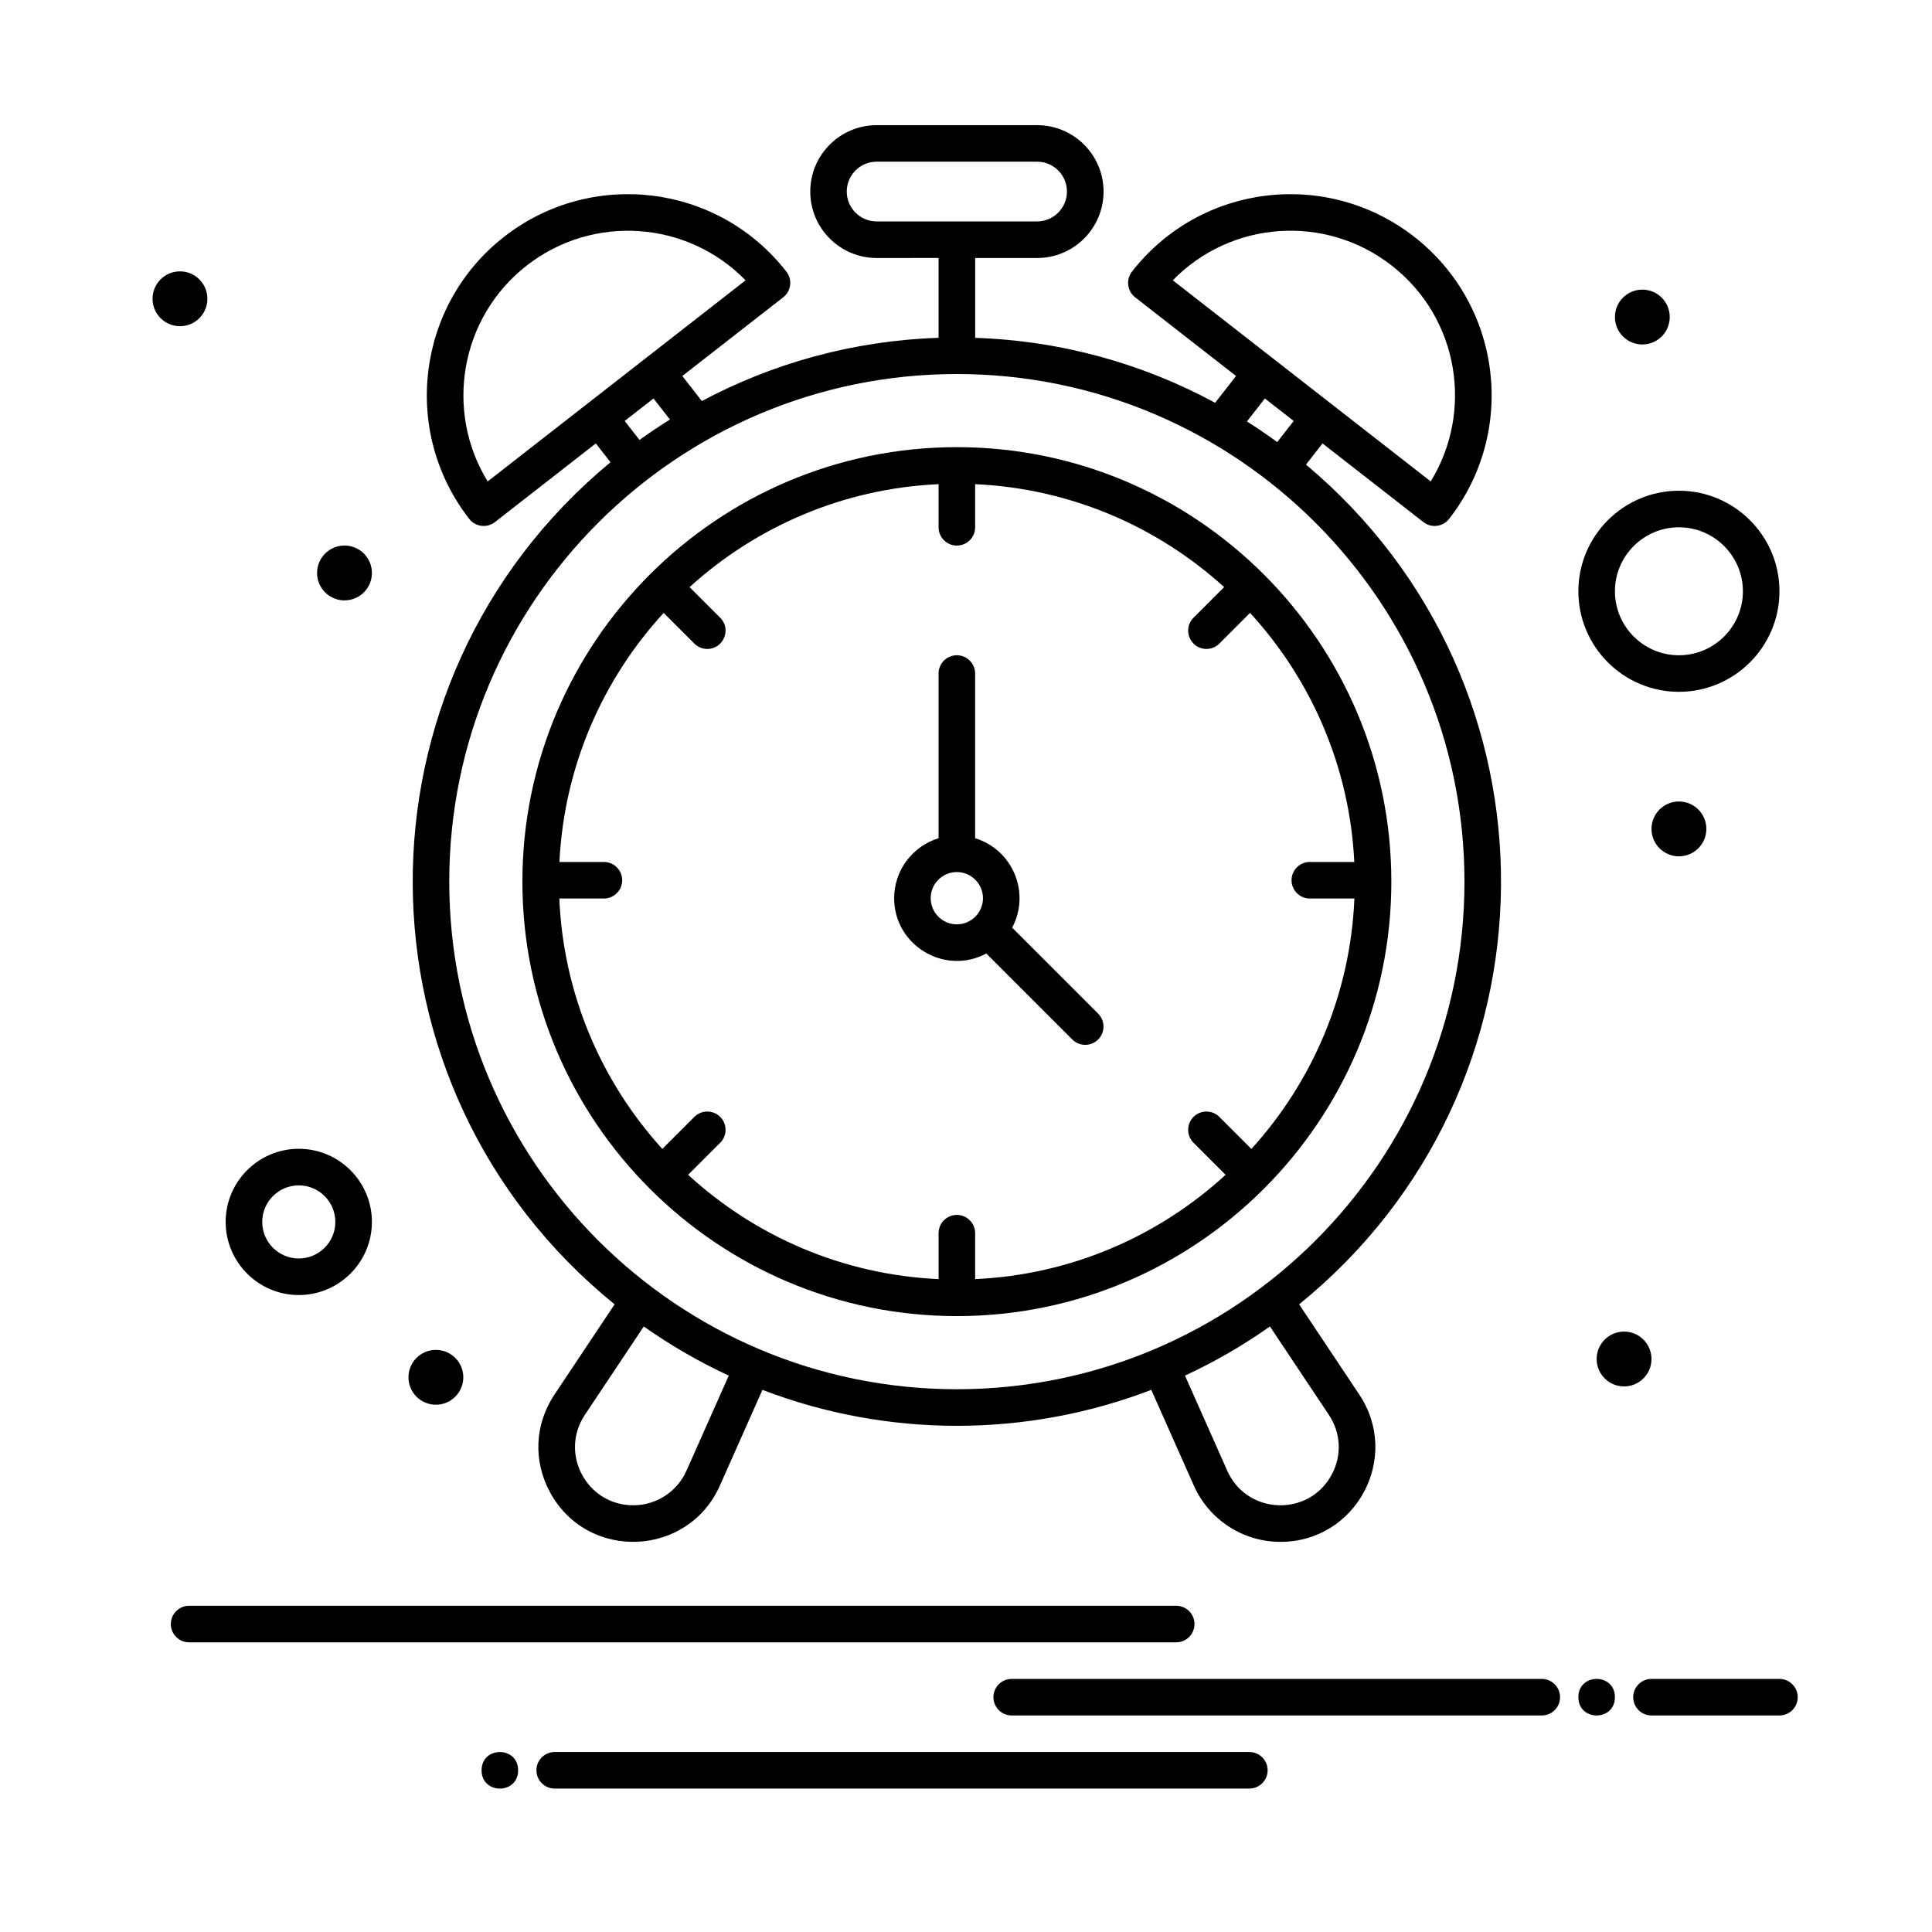 <?xml version="1.0" encoding="UTF-8"?>
<!-- Uploaded to: ICON Repo, www.svgrepo.com, Generator: ICON Repo Mixer Tools -->
<svg fill="#000000" width="800px" height="800px" version="1.1" viewBox="144 144 512 512" xmlns="http://www.w3.org/2000/svg">
 <g>
  <path d="m460.55 574.39c0-2.676-2.168-4.844-4.844-4.844h-261.59c-2.676 0-4.844 2.168-4.844 4.844s2.168 4.844 4.844 4.844h261.59c2.676 0.004 4.844-2.168 4.844-4.844z"/>
  <path d="m552.59 588.93h-140.48c-2.676 0-4.844 2.168-4.844 4.844 0 2.676 2.168 4.844 4.844 4.844h140.48c2.676 0 4.844-2.168 4.844-4.844 0-2.676-2.168-4.844-4.844-4.844z"/>
  <path d="m475.09 608.3h-184.09c-2.676 0-4.844 2.168-4.844 4.844 0 2.676 2.168 4.844 4.844 4.844h184.09c2.676 0 4.844-2.168 4.844-4.844 0-2.672-2.168-4.844-4.844-4.844z"/>
  <path d="m571.97 593.77c0 6.461-9.688 6.461-9.688 0 0-6.457 9.688-6.457 9.688 0"/>
  <path d="m281.31 613.15c0 6.461-9.688 6.461-9.688 0 0-6.457 9.688-6.457 9.688 0"/>
  <path d="m615.57 588.93h-33.91c-2.676 0-4.844 2.168-4.844 4.844 0 2.676 2.168 4.844 4.844 4.844h33.91c2.676 0 4.844-2.168 4.844-4.844 0-2.676-2.168-4.844-4.844-4.844z"/>
  <path d="m282.44 377.64c0 63.488 51.652 115.14 115.14 115.14s115.14-51.652 115.14-115.14-51.652-115.14-115.14-115.14c-63.488 0.004-115.14 51.652-115.14 115.14zm181.28-61.664c1.238 0 2.481-0.473 3.426-1.418l8.133-8.133c16.125 17.578 26.383 40.625 27.625 66.004h-11.785c-2.676 0-4.844 2.168-4.844 4.844 0 2.676 2.168 4.844 4.844 4.844h11.812c-1.07 25.48-11.219 48.656-27.297 66.359l-8.488-8.488c-1.891-1.891-4.957-1.891-6.852 0-1.891 1.891-1.891 4.957 0 6.852l8.5 8.5c-17.664 16.207-40.848 26.477-66.371 27.637v-12.168c0-2.676-2.168-4.844-4.844-4.844s-4.844 2.168-4.844 4.844v12.168c-25.523-1.16-48.707-11.434-66.371-27.637l8.5-8.5c1.891-1.891 1.891-4.957 0-6.852-1.891-1.891-4.957-1.891-6.852 0l-8.488 8.488c-16.078-17.699-26.227-40.875-27.297-66.359h11.812c2.676 0 4.844-2.168 4.844-4.844 0-2.676-2.168-4.844-4.844-4.844h-11.785c1.242-25.375 11.496-48.422 27.625-66.004l8.133 8.133c0.945 0.945 2.188 1.418 3.426 1.418 4.277 0 6.488-5.207 3.426-8.27l-8.117-8.117c17.617-16 40.652-26.129 65.988-27.281v11.43c0 2.676 2.168 4.844 4.844 4.844s4.844-2.168 4.844-4.844v-11.43c25.336 1.152 48.371 11.281 65.988 27.281l-8.117 8.117c-3.062 3.059-0.855 8.27 3.426 8.27z"/>
  <path d="m412.23 389.84c4.902-9.164 0.219-20.633-9.812-23.699v-43.648c0-2.676-2.168-4.844-4.844-4.844s-4.844 2.168-4.844 4.844v43.648c-6.805 2.078-11.773 8.414-11.773 15.891 0 12.531 13.418 20.547 24.422 14.656l22.789 22.789c1.891 1.891 4.961 1.891 6.852 0 1.891-1.891 1.891-4.957 0-6.852zm-21.586-7.809c0-3.82 3.106-6.926 6.926-6.926 3.82 0 6.926 3.109 6.926 6.926 0 3.82-3.106 6.926-6.926 6.926-3.816 0.004-6.926-3.106-6.926-6.926z"/>
  <path d="m306.88 489.66-15.938 23.91c-5.223 7.836-5.691 17.473-1.246 25.777 9.902 18.5 36.633 17.359 45.082-1.648l11.277-25.371c33.062 12.691 69.922 12.719 103.05 0l11.277 25.371c4.023 9.059 13.031 14.91 22.945 14.91 20.086 0 32.031-22.336 20.895-39.039l-15.938-23.906c70.574-57.254 71.48-164.12 1.82-222.54l4.375-5.613 26.742 20.852c2.117 1.648 5.16 1.262 6.801-0.84 18.109-23.227 13.973-56.68-9.254-74.789-23.035-17.961-56.523-14.168-74.789 9.254-1.645 2.109-1.27 5.156 0.844 6.801l26.742 20.852-5.539 7.102c-19.039-10.309-40.648-16.453-63.594-17.211v-21.16h16.422c9.707 0 17.602-7.894 17.602-17.602 0-9.707-7.894-17.602-17.602-17.602h-42.527c-9.707 0-17.602 7.894-17.602 17.602 0 9.707 7.894 17.602 17.602 17.602l16.402-0.008v21.16c-22.602 0.75-43.902 6.727-62.73 16.758l-5.18-6.644 26.742-20.852c2.109-1.645 2.484-4.688 0.84-6.801-18.254-23.41-51.738-27.227-74.789-9.254-23.172 18.066-27.324 51.617-9.254 74.789 1.645 2.109 4.688 2.484 6.801 0.84l26.742-20.852 3.891 4.988c-70.301 58.164-69.836 165.63 1.082 223.16zm205.93-275.29c18 14.035 21.652 38.879 10.34 57.207-4.574-3.566-35.27-27.504-41.812-32.605l-26.535-20.688c15.344-15.77 40.348-17.688 58.008-3.914zm-144.41-19.609c0-4.363 3.551-7.914 7.914-7.914h42.527c4.363 0 7.914 3.551 7.914 7.914s-3.551 7.914-7.914 7.914h-42.527c-4.367 0-7.914-3.551-7.914-7.914zm-42.48 339c-2.473 5.562-8.004 9.156-14.09 9.156-12.332 0-19.672-13.715-12.832-23.973l15.613-23.418c7.066 4.988 14.598 9.352 22.516 13.023zm170.24-14.82c3.207 4.812 3.492 10.73 0.766 15.832-6.074 11.352-22.496 10.672-27.688-1.012l-11.207-25.211c7.918-3.672 15.449-8.035 22.516-13.023zm35.938-141.3c0 74.172-60.344 134.52-134.52 134.52s-134.52-60.344-134.52-134.52c-0.004-74.172 60.34-134.52 134.52-134.52 74.172 0 134.52 60.344 134.52 134.52zm-52.898-128.04 7.641 5.957-4.363 5.598c-2.609-1.906-5.285-3.731-8.023-5.465zm-205.96 21.984c-11.48-18.652-7.328-43.43 10.34-57.207 17.629-13.746 42.633-11.883 58.004 3.914-17.727 13.824-55.781 43.496-68.344 53.293zm36.309-16.027c0.121-0.094 8.133-6.344 7.641-5.957l4.348 5.578c-2.75 1.715-5.445 3.519-8.066 5.41z"/>
  <path d="m223.18 487.2c10.684 0 19.379-8.695 19.379-19.379 0-10.684-8.691-19.379-19.379-19.379-10.684 0-19.379 8.691-19.379 19.379 0.004 10.684 8.695 19.379 19.379 19.379zm0-29.066c5.344 0 9.688 4.344 9.688 9.688s-4.348 9.688-9.688 9.688c-5.344 0-9.688-4.348-9.688-9.688 0-5.344 4.348-9.688 9.688-9.688z"/>
  <path d="m588.93 327.34c14.691 0 26.645-11.953 26.645-26.645s-11.953-26.645-26.645-26.645c-14.691 0-26.645 11.953-26.645 26.645 0.004 14.691 11.953 26.645 26.645 26.645zm0-43.602c9.348 0 16.957 7.606 16.957 16.957 0 9.348-7.606 16.957-16.957 16.957-9.348 0-16.957-7.606-16.957-16.957 0.004-9.348 7.609-16.957 16.957-16.957z"/>
  <path d="m198.96 223.18c0 4.016-3.254 7.266-7.269 7.266-4.012 0-7.266-3.25-7.266-7.266 0-4.012 3.254-7.266 7.266-7.266 4.016 0 7.269 3.254 7.269 7.266"/>
  <path d="m242.56 295.84c0 4.016-3.254 7.269-7.266 7.269-4.016 0-7.269-3.254-7.269-7.269 0-4.012 3.254-7.266 7.269-7.266 4.012 0 7.266 3.254 7.266 7.266"/>
  <path d="m586.5 228.02c0 4.016-3.254 7.269-7.266 7.269s-7.266-3.254-7.266-7.269c0-4.012 3.254-7.266 7.266-7.266s7.266 3.254 7.266 7.266"/>
  <path d="m596.2 363.67c0 4.012-3.254 7.266-7.269 7.266-4.012 0-7.266-3.254-7.266-7.266 0-4.016 3.254-7.269 7.266-7.269 4.016 0 7.269 3.254 7.269 7.269"/>
  <path d="m581.66 504.15c0 4.012-3.254 7.266-7.266 7.266s-7.266-3.254-7.266-7.266c0-4.016 3.254-7.266 7.266-7.266s7.266 3.25 7.266 7.266"/>
  <path d="m266.78 509c0 4.012-3.254 7.266-7.269 7.266-4.012 0-7.266-3.254-7.266-7.266 0-4.012 3.254-7.266 7.266-7.266 4.016 0 7.269 3.254 7.269 7.266"/>
 </g>
</svg>